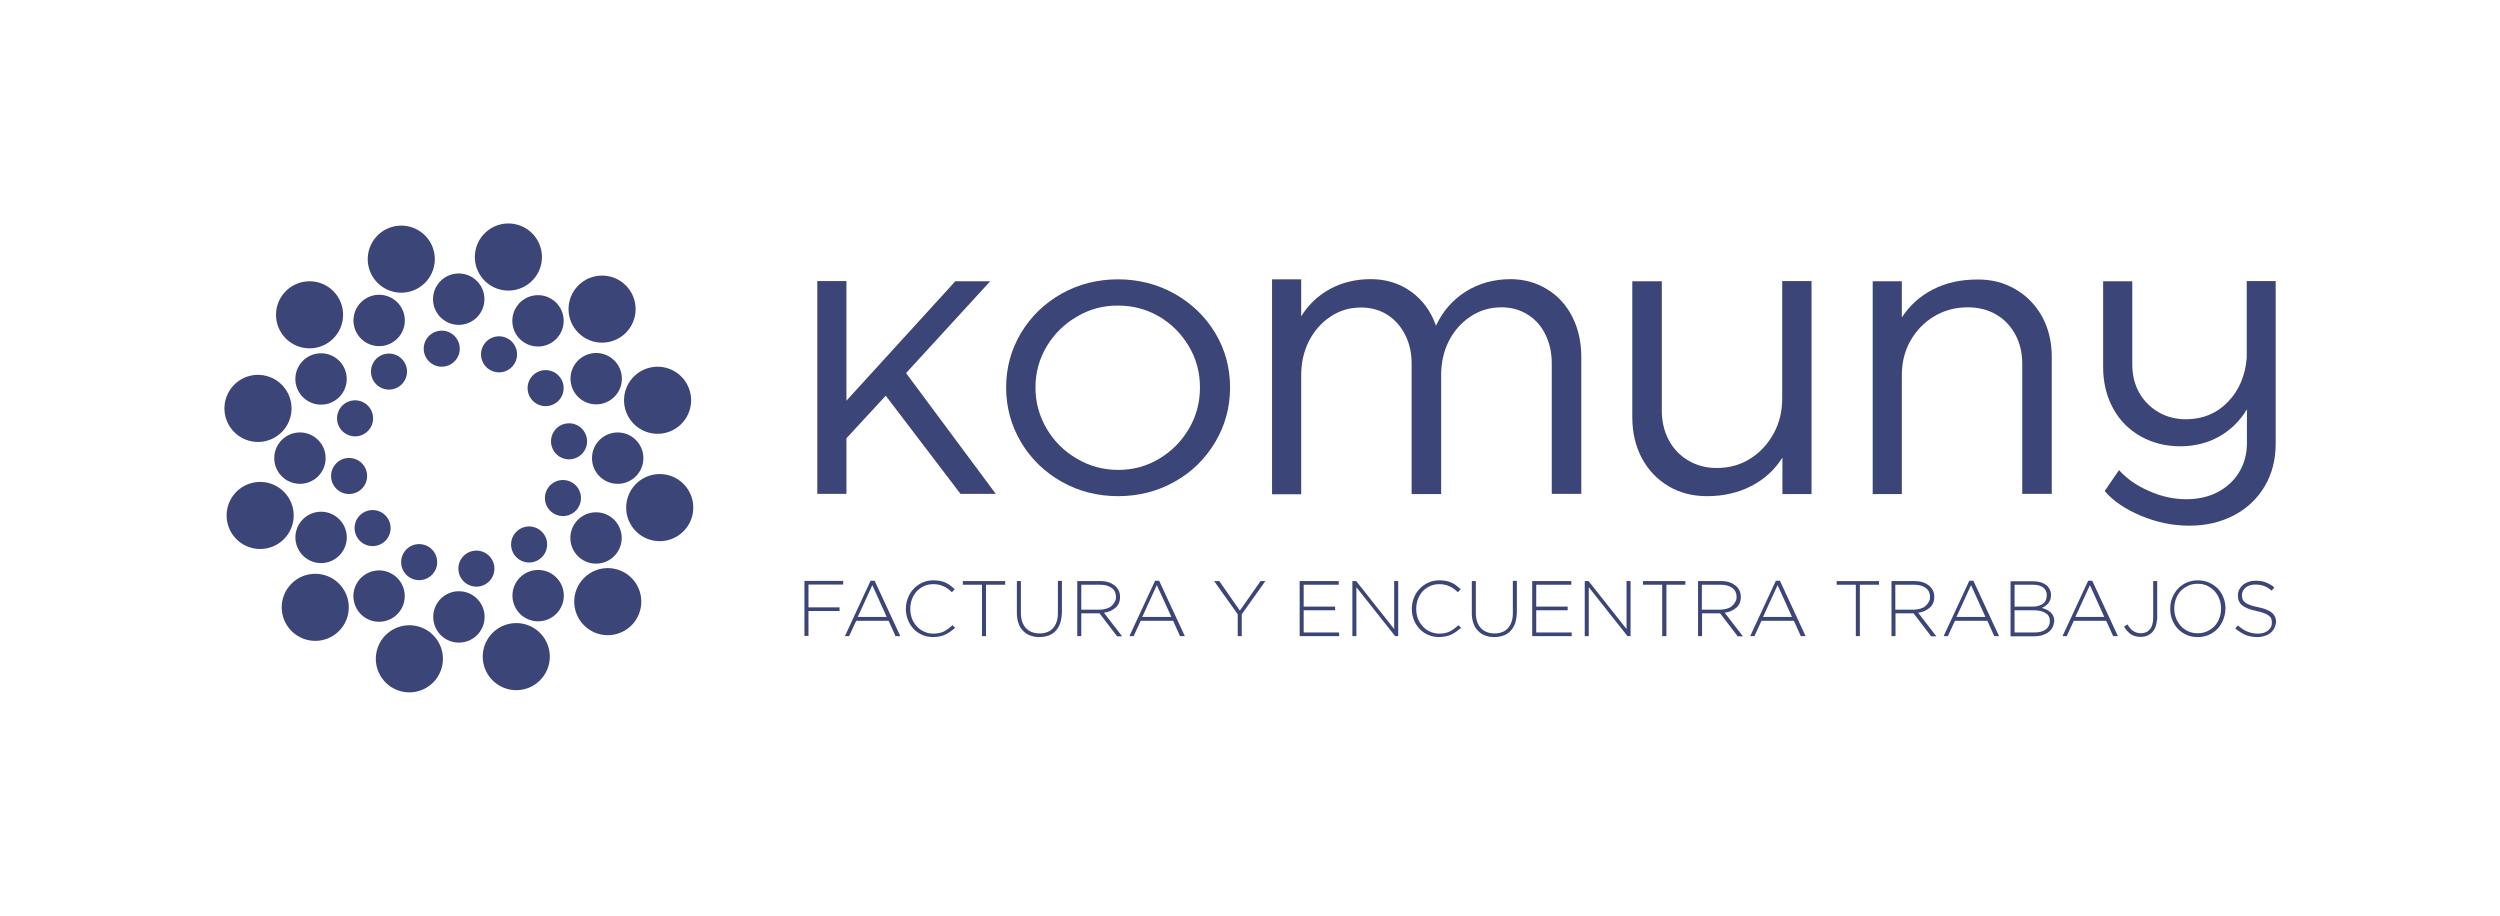 <?xml version="1.0" encoding="utf-8"?>
<!-- Generator: Adobe Illustrator 21.1.0, SVG Export Plug-In . SVG Version: 6.00 Build 0)  -->
<svg version="1.1" id="Capa_1" xmlns="http://www.w3.org/2000/svg" xmlns:xlink="http://www.w3.org/1999/xlink" x="0px" y="0px"
	 viewBox="0 0 1304 478" style="enable-background:new 0 0 1304 478;" xml:space="preserve">
<style type="text/css">
	.st0{fill:#3C4577;}
</style>
<g>
	<g>
		
			<ellipse transform="matrix(2.081998e-02 -1 1 2.081998e-02 78.192 392.096)" class="st0" cx="239.3" cy="156.1" rx="13.4" ry="13.4"/>
		
			<ellipse transform="matrix(0.876 -0.482 0.482 0.876 -56.1 116.024)" class="st0" cx="197.8" cy="167.2" rx="13.4" ry="13.4"/>
		
			<ellipse transform="matrix(0.518 -0.855 0.855 0.518 -88.254 238.526)" class="st0" cx="167.5" cy="197.6" rx="13.4" ry="13.4"/>
		
			<ellipse transform="matrix(2.081998e-02 -1 1 2.081998e-02 -85.806 390.388)" class="st0" cx="156.4" cy="239" rx="13.4" ry="13.4"/>
		
			<ellipse transform="matrix(0.876 -0.482 0.482 0.876 -114.402 115.417)" class="st0" cx="167.5" cy="280.4" rx="13.4" ry="13.4"/>
		
			<ellipse transform="matrix(0.518 -0.855 0.855 0.518 -170.469 319.047)" class="st0" cx="197.8" cy="310.8" rx="13.4" ry="13.4"/>
		
			<ellipse transform="matrix(2.081998e-02 -1 1 2.081998e-02 -87.513 554.386)" class="st0" cx="239.3" cy="321.9" rx="13.4" ry="13.4"/>
		
			<ellipse transform="matrix(0.876 -0.482 0.482 0.876 -115.009 173.719)" class="st0" cx="280.7" cy="310.8" rx="13.4" ry="13.4"/>
		
			<ellipse transform="matrix(0.518 -0.855 0.855 0.518 -89.948 401.261)" class="st0" cx="311" cy="280.4" rx="13.4" ry="13.4"/>
		
			<ellipse transform="matrix(2.081998e-02 -1 1 2.081998e-02 76.484 556.094)" class="st0" cx="322.1" cy="239" rx="13.4" ry="13.4"/>
		
			<ellipse transform="matrix(0.876 -0.482 0.482 0.876 -56.707 174.326)" class="st0" cx="311" cy="197.6" rx="13.4" ry="13.4"/>
		
			<ellipse transform="matrix(0.518 -0.855 0.855 0.518 -7.734 320.741)" class="st0" cx="280.7" cy="167.2" rx="13.4" ry="13.4"/>
		
			<ellipse transform="matrix(0.26 -0.966 0.966 0.26 66.589 355.354)" class="st0" cx="265.2" cy="134.2" rx="17.5" ry="17.5"/>
		
			<ellipse transform="matrix(0.966 -0.258 0.258 0.966 -27.79 58.471)" class="st0" cx="209.3" cy="135.3" rx="17.5" ry="17.5"/>
		
			<ellipse transform="matrix(0.708 -0.706 0.706 0.708 -68.799 161.97)" class="st0" cx="161.5" cy="164.2" rx="17.5" ry="17.5"/>
		
			<ellipse transform="matrix(0.26 -0.966 0.966 0.26 -106.256 287.546)" class="st0" cx="134.5" cy="213.1" rx="17.5" ry="17.5"/>
		
			<ellipse transform="matrix(0.966 -0.258 0.258 0.966 -64.696 43.993)" class="st0" cx="135.6" cy="269" rx="17.5" ry="17.5"/>
		
			<ellipse transform="matrix(0.708 -0.706 0.706 0.708 -175.692 208.626)" class="st0" cx="164.5" cy="316.8" rx="17.5" ry="17.5"/>
		
			<ellipse transform="matrix(0.26 -0.966 0.966 0.26 -174.064 460.391)" class="st0" cx="213.4" cy="343.8" rx="17.5" ry="17.5"/>
		
			<ellipse transform="matrix(0.966 -0.258 0.258 0.966 -79.174 80.899)" class="st0" cx="269.2" cy="342.7" rx="17.5" ry="17.5"/>
		
			<ellipse transform="matrix(0.708 -0.706 0.706 0.708 -129.037 315.519)" class="st0" cx="317.1" cy="313.8" rx="17.5" ry="17.5"/>
		
			<ellipse transform="matrix(0.26 -0.966 0.966 0.26 -1.219 528.199)" class="st0" cx="344" cy="264.9" rx="17.5" ry="17.5"/>
		<ellipse transform="matrix(0.966 -0.258 0.258 0.966 -42.268 95.377)" class="st0" cx="343" cy="209" rx="17.5" ry="17.5"/>
		
			<ellipse transform="matrix(0.708 -0.706 0.706 0.708 -22.144 268.863)" class="st0" cx="314.1" cy="161.2" rx="17.5" ry="17.5"/>
		<ellipse transform="matrix(0.378 -0.926 0.926 0.378 -9.405 355.929)" class="st0" cx="260.3" cy="185" rx="9.4" ry="9.4"/>
		
			<ellipse transform="matrix(0.991 -0.135 0.135 0.991 -22.46 32.811)" class="st0" cx="230.4" cy="181.8" rx="9.4" ry="9.4"/>
		
			<ellipse transform="matrix(0.79 -0.613 0.613 0.79 -76.314 164.931)" class="st0" cx="202.9" cy="194" rx="9.4" ry="9.4"/>
		
			<ellipse transform="matrix(0.378 -0.926 0.926 0.378 -86.944 307.186)" class="st0" cx="185.2" cy="218.3" rx="9.4" ry="9.4"/>
		
			<ellipse transform="matrix(0.991 -0.135 0.135 0.991 -31.881 26.888)" class="st0" cx="182.1" cy="248.2" rx="9.4" ry="9.4"/>
		
			<ellipse transform="matrix(0.79 -0.613 0.613 0.79 -128.152 176.752)" class="st0" cx="194.3" cy="275.7" rx="9.4" ry="9.4"/>
		
			<ellipse transform="matrix(0.378 -0.926 0.926 0.378 -135.686 384.725)" class="st0" cx="218.6" cy="293.4" rx="9.4" ry="9.4"/>
		
			<ellipse transform="matrix(0.991 -0.135 0.135 0.991 -37.803 36.31)" class="st0" cx="248.5" cy="296.5" rx="9.4" ry="9.4"/>
		
			<ellipse transform="matrix(0.79 -0.613 0.613 0.79 -116.332 228.591)" class="st0" cx="276" cy="284.3" rx="9.4" ry="9.4"/>
		
			<ellipse transform="matrix(0.378 -0.926 0.926 0.378 -58.148 433.468)" class="st0" cx="293.7" cy="260" rx="9.4" ry="9.4"/>
		
			<ellipse transform="matrix(0.991 -0.135 0.135 0.991 -28.382 42.232)" class="st0" cx="296.8" cy="230.1" rx="9.4" ry="9.4"/>
		<ellipse transform="matrix(0.79 -0.613 0.613 0.79 -64.493 216.77)" class="st0" cx="284.6" cy="202.7" rx="9.4" ry="9.4"/>
	</g>
	<g>
		<g>
			<path class="st0" d="M519.4,257.6H501l-39-51.2l-20.5,22.2v29h-15.2v-111h15.2V209l56.8-62.3h18.2l-43.9,47.9L519.4,257.6z"/>
			<path class="st0" d="M612.6,153.2c8.9,5,16,11.8,21.2,20.4c5.2,8.6,7.8,18.1,7.8,28.5c0,10.4-2.6,19.9-7.8,28.6
				s-12.2,15.6-21.2,20.6c-8.9,5-18.7,7.5-29.4,7.5c-10.7,0-20.5-2.5-29.4-7.5c-8.9-5-16-11.9-21.2-20.6c-5.2-8.7-7.8-18.3-7.8-28.6
				c0-10.4,2.6-19.8,7.8-28.5c5.2-8.6,12.2-15.4,21.1-20.4c8.9-5,18.7-7.5,29.5-7.5C593.8,145.7,603.6,148.2,612.6,153.2z
				 M561.8,165.1c-6.6,3.8-11.9,9-15.8,15.5c-3.9,6.5-5.9,13.7-5.9,21.5c0,7.8,2,15,5.9,21.6c3.9,6.6,9.2,11.8,15.8,15.6
				c6.6,3.9,13.8,5.8,21.5,5.8c7.7,0,14.8-1.9,21.3-5.8c6.5-3.9,11.7-9.1,15.5-15.6c3.9-6.6,5.8-13.7,5.8-21.6
				c0-7.8-1.9-15-5.8-21.5c-3.9-6.5-9-11.7-15.5-15.5c-6.5-3.8-13.6-5.7-21.3-5.7C575.6,159.3,568.4,161.2,561.8,165.1z"/>
			<path class="st0" d="M807,150.9c5.6,3.4,10,8.2,13.1,14.3c3.1,6.1,4.7,13.1,4.7,20.9v71.5h-15.4v-68c0-5.6-1.1-10.6-3.3-15.1
				c-2.2-4.5-5.3-8-9.4-10.5c-4-2.5-8.6-3.7-13.6-3.7c-5.9,0-11.3,1.6-16.1,4.8c-4.8,3.2-8.6,7.5-11.3,12.8c-2.7,5.4-4,11.3-4,17.8
				v62h-15.4v-68c0-5.6-1.1-10.6-3.4-15.1c-2.3-4.5-5.4-8-9.4-10.5c-4-2.5-8.6-3.7-13.6-3.7c-5.9,0-11.3,1.6-16,4.8
				c-4.8,3.2-8.5,7.5-11.2,12.8c-2.7,5.4-4,11.3-4,17.8v62h-15.2V145.7h15.2v19.3c3.8-6.1,8.8-10.9,15.1-14.3
				c6.3-3.4,13.4-5.1,21.3-5.1c7.9,0,14.9,2.2,20.9,6.5c6,4.3,10.4,10.3,13,17.8c3.5-7.5,8.6-13.4,15.5-17.8
				c6.8-4.3,14.7-6.5,23.7-6.5C795.1,145.7,801.4,147.4,807,150.9z"/>
			<path class="st0" d="M944.9,146.7v111h-15.2v-19c-4,6.3-9.4,11.3-16.2,14.8c-6.8,3.5-14.5,5.3-23.1,5.3c-7.5,0-14.2-1.7-20.1-5.2
				c-5.9-3.5-10.5-8.3-13.9-14.6c-3.3-6.2-5-13.4-5-21.4v-70.9h15.4V214c0,5.8,1.2,11,3.6,15.5c2.4,4.5,5.8,8.1,10.2,10.7
				c4.4,2.6,9.3,3.9,14.8,3.9c6.6,0,12.4-1.6,17.6-4.9c5.2-3.3,9.2-7.7,12.2-13.2c3-5.5,4.4-11.6,4.4-18.2v-61.2H944.9z"/>
			<path class="st0" d="M1051.3,150.9c5.9,3.4,10.5,8.2,13.9,14.3c3.3,6.1,5,13.1,5,20.9v71.5h-15.4v-68c0-5.6-1.2-10.6-3.6-15.1
				c-2.4-4.5-5.8-8-10.1-10.5c-4.3-2.5-9.3-3.7-14.7-3.7c-6.6,0-12.4,1.6-17.7,4.8s-9.3,7.5-12.3,12.8c-3,5.4-4.4,11.3-4.4,17.8v62
				h-15.2v-111h15.2v18.9c4-6.2,9.4-11.1,16.2-14.6c6.8-3.5,14.5-5.2,23.1-5.2C1038.7,145.7,1045.4,147.4,1051.3,150.9z"/>
			<path class="st0" d="M1187,146.7v84.7c0,8.3-1.9,15.8-5.7,22.2c-3.8,6.4-9.1,11.5-15.9,15.1c-6.8,3.6-14.6,5.5-23.4,5.5
				c-8.6,0-16.9-1.7-25.1-5.1c-8.2-3.4-14.6-7.7-19.1-13l7.5-10.9c3.9,4.4,9.1,8.1,15.6,10.9c6.5,2.9,13,4.3,19.4,4.3
				c6.1,0,11.6-1.2,16.4-3.7c4.8-2.5,8.6-6,11.3-10.5c2.7-4.5,4-9.5,4-15.1v-17.6c-3.6,6-8.4,10.7-14.3,14.1
				c-6,3.4-12.7,5.1-20.1,5.2c-7.8,0-14.8-1.7-21-5.2c-6.2-3.5-11-8.3-14.4-14.6c-3.4-6.2-5.2-13.4-5.2-21.4v-44.9h15.2v43.4
				c0,5.5,1.2,10.4,3.6,14.7c2.4,4.3,5.8,7.7,10.1,10.2c4.3,2.5,9.1,3.7,14.5,3.7c8.7-0.1,15.9-3.1,21.6-9c5.8-5.9,9.1-13.6,9.9-23
				v-40.1H1187z"/>
		</g>
		<g>
			<path class="st0" d="M421.7,305v11.8h16.2v1.9h-16.2v13h-2.1v-28.7h20.2v1.9H421.7z"/>
			<path class="st0" d="M467.1,331.8l-3.6-8h-16.9l-3.7,8h-2.2l13.4-28.9h2.1l13.4,28.9H467.1z M455,305.2l-7.6,16.6h15.1L455,305.2
				z"/>
			<path class="st0" d="M495.9,329.3c-0.8,0.6-1.7,1.1-2.6,1.6c-0.9,0.4-1.9,0.8-3,1c-1.1,0.2-2.2,0.4-3.5,0.4c-2.1,0-4-0.4-5.7-1.1
				c-1.8-0.8-3.3-1.8-4.5-3.1s-2.3-2.9-3-4.7c-0.7-1.8-1.1-3.7-1.1-5.8v-0.1c0-2,0.4-3.9,1.1-5.7c0.7-1.8,1.7-3.4,3-4.7
				c1.3-1.4,2.8-2.4,4.5-3.2c1.7-0.8,3.7-1.2,5.7-1.2c1.3,0,2.4,0.1,3.5,0.3c1,0.2,2,0.5,2.9,0.9c0.9,0.4,1.7,0.9,2.5,1.5
				c0.8,0.6,1.5,1.2,2.3,1.9l-1.5,1.6c-0.6-0.6-1.3-1.2-2-1.7c-0.7-0.5-1.4-1-2.2-1.3c-0.8-0.4-1.6-0.7-2.5-0.9
				c-0.9-0.2-1.9-0.3-3-0.3c-1.7,0-3.3,0.3-4.8,1c-1.5,0.7-2.8,1.6-3.8,2.7c-1.1,1.2-1.9,2.5-2.5,4.1c-0.6,1.6-0.9,3.2-0.9,5v0.1
				c0,1.8,0.3,3.5,0.9,5.1c0.6,1.6,1.5,2.9,2.6,4.1c1.1,1.2,2.4,2.1,3.8,2.7c1.5,0.7,3.1,1,4.8,1c2.1,0,3.9-0.4,5.4-1.1
				c1.5-0.8,3-1.9,4.5-3.3l1.4,1.4C497.5,328,496.7,328.7,495.9,329.3z"/>
			<path class="st0" d="M514.3,305v26.8h-2.1V305h-10v-1.9h22.1v1.9H514.3z"/>
			<path class="st0" d="M553,325.1c-0.6,1.6-1.4,2.9-2.4,4c-1,1.1-2.3,1.9-3.7,2.4c-1.4,0.5-3,0.8-4.8,0.8c-1.7,0-3.3-0.3-4.7-0.8
				c-1.4-0.5-2.7-1.3-3.7-2.4c-1.1-1.1-1.9-2.3-2.4-3.9c-0.6-1.5-0.9-3.3-0.9-5.3v-16.8h2.1v16.6c0,3.4,0.9,6,2.6,7.9
				c1.7,1.8,4.1,2.8,7.2,2.8c1.4,0,2.8-0.2,3.9-0.7c1.2-0.4,2.2-1.1,3-2c0.8-0.9,1.5-2,1.9-3.3c0.5-1.3,0.7-2.8,0.7-4.6v-16.8h2.1
				v16.5C553.8,321.7,553.5,323.5,553,325.1z"/>
			<path class="st0" d="M582.6,331.8l-9.1-11.9H564v11.9h-2.1v-28.7H574c1.6,0,3,0.2,4.2,0.6c1.3,0.4,2.3,1,3.2,1.7
				c0.9,0.7,1.6,1.6,2.1,2.6c0.5,1,0.7,2.1,0.7,3.3v0.1c0,1.2-0.2,2.3-0.6,3.2s-1,1.8-1.8,2.4c-0.8,0.7-1.6,1.2-2.7,1.7
				s-2.1,0.7-3.3,0.9l9.5,12.3H582.6z M582.1,311.3c0-1.9-0.7-3.5-2.2-4.6c-1.4-1.1-3.5-1.7-6.1-1.7H564v13h9.7
				c1.2,0,2.3-0.2,3.3-0.5c1-0.3,1.9-0.7,2.6-1.3c0.7-0.6,1.3-1.2,1.7-2.1C581.9,313.4,582.1,312.4,582.1,311.3L582.1,311.3z"/>
			<path class="st0" d="M615.5,331.8l-3.6-8H595l-3.7,8h-2.2l13.4-28.9h2.1l13.4,28.9H615.5z M603.4,305.2l-7.6,16.6H611
				L603.4,305.2z"/>
			<path class="st0" d="M647.7,320.4v11.4h-2.1v-11.4l-12.3-17.3h2.7l10.7,15.4l10.8-15.4h2.5L647.7,320.4z"/>
			<path class="st0" d="M677.9,331.8v-28.7h20.4v1.9H680v11.4h16.4v1.9H680v11.6h18.5v1.9H677.9z"/>
			<path class="st0" d="M727.7,331.8l-20.2-25.5v25.5h-2.1v-28.7h2l19.8,25v-25h2.1v28.7H727.7z"/>
			<path class="st0" d="M759.8,329.3c-0.8,0.6-1.7,1.1-2.6,1.6c-0.9,0.4-1.9,0.8-3,1c-1.1,0.2-2.2,0.4-3.5,0.4c-2.1,0-4-0.4-5.7-1.1
				c-1.8-0.8-3.3-1.8-4.5-3.1s-2.3-2.9-3-4.7c-0.7-1.8-1.1-3.7-1.1-5.8v-0.1c0-2,0.4-3.9,1.1-5.7c0.7-1.8,1.7-3.4,3-4.7
				c1.3-1.4,2.8-2.4,4.5-3.2c1.7-0.8,3.7-1.2,5.7-1.2c1.3,0,2.4,0.1,3.5,0.3c1,0.2,2,0.5,2.9,0.9c0.9,0.4,1.7,0.9,2.5,1.5
				c0.8,0.6,1.5,1.2,2.3,1.9l-1.5,1.6c-0.6-0.6-1.3-1.2-2-1.7c-0.7-0.5-1.4-1-2.2-1.3c-0.8-0.4-1.6-0.7-2.5-0.9
				c-0.9-0.2-1.9-0.3-3-0.3c-1.7,0-3.3,0.3-4.8,1c-1.5,0.7-2.8,1.6-3.8,2.7c-1.1,1.2-1.9,2.5-2.5,4.1c-0.6,1.6-0.9,3.2-0.9,5v0.1
				c0,1.8,0.3,3.5,0.9,5.1c0.6,1.6,1.5,2.9,2.6,4.1c1.1,1.2,2.4,2.1,3.8,2.7c1.5,0.7,3.1,1,4.8,1c2.1,0,3.9-0.4,5.4-1.1
				c1.5-0.8,3-1.9,4.5-3.3l1.4,1.4C761.4,328,760.6,328.7,759.8,329.3z"/>
			<path class="st0" d="M790.3,325.1c-0.6,1.6-1.4,2.9-2.4,4c-1,1.1-2.3,1.9-3.7,2.4c-1.4,0.5-3,0.8-4.8,0.8c-1.7,0-3.3-0.3-4.7-0.8
				c-1.4-0.5-2.7-1.3-3.7-2.4c-1.1-1.1-1.9-2.3-2.4-3.9c-0.6-1.5-0.9-3.3-0.9-5.3v-16.8h2.1v16.6c0,3.4,0.9,6,2.6,7.9
				c1.7,1.8,4.1,2.8,7.2,2.8c1.4,0,2.8-0.2,3.9-0.7c1.2-0.4,2.2-1.1,3-2c0.8-0.9,1.5-2,1.9-3.3c0.5-1.3,0.7-2.8,0.7-4.6v-16.8h2.1
				v16.5C791.1,321.7,790.8,323.5,790.3,325.1z"/>
			<path class="st0" d="M799.2,331.8v-28.7h20.4v1.9h-18.3v11.4h16.4v1.9h-16.4v11.6h18.5v1.9H799.2z"/>
			<path class="st0" d="M848.9,331.8l-20.2-25.5v25.5h-2.1v-28.7h2l19.8,25v-25h2.1v28.7H848.9z"/>
			<path class="st0" d="M869.2,305v26.8H867V305h-10v-1.9h22.1v1.9H869.2z"/>
			<path class="st0" d="M906.3,331.8l-9.1-11.9h-9.4v11.9h-2.1v-28.7h12.1c1.6,0,3,0.2,4.2,0.6c1.3,0.4,2.3,1,3.2,1.7
				c0.9,0.7,1.6,1.6,2.1,2.6c0.5,1,0.7,2.1,0.7,3.3v0.1c0,1.2-0.2,2.3-0.6,3.2c-0.4,0.9-1,1.8-1.8,2.4c-0.8,0.7-1.6,1.2-2.7,1.7
				s-2.1,0.7-3.3,0.9l9.5,12.3H906.3z M905.8,311.3c0-1.9-0.7-3.5-2.2-4.6c-1.4-1.1-3.5-1.7-6.1-1.7h-9.8v13h9.7
				c1.2,0,2.3-0.2,3.3-0.5c1-0.3,1.9-0.7,2.6-1.3c0.7-0.6,1.3-1.2,1.7-2.1C905.6,313.4,905.8,312.4,905.8,311.3L905.8,311.3z"/>
			<path class="st0" d="M939.3,331.8l-3.6-8h-16.9l-3.7,8h-2.2l13.4-28.9h2.1l13.4,28.9H939.3z M927.2,305.2l-7.6,16.6h15.1
				L927.2,305.2z"/>
			<path class="st0" d="M970.1,305v26.8h-2.1V305h-10v-1.9h22.1v1.9H970.1z"/>
			<path class="st0" d="M1007.2,331.8l-9.1-11.9h-9.4v11.9h-2.1v-28.7h12.1c1.6,0,3,0.2,4.2,0.6c1.3,0.4,2.3,1,3.2,1.7
				c0.9,0.7,1.6,1.6,2.1,2.6c0.5,1,0.7,2.1,0.7,3.3v0.1c0,1.2-0.2,2.3-0.6,3.2s-1,1.8-1.8,2.4c-0.8,0.7-1.6,1.2-2.7,1.7
				s-2.1,0.7-3.3,0.9l9.5,12.3H1007.2z M1006.7,311.3c0-1.9-0.7-3.5-2.2-4.6c-1.4-1.1-3.5-1.7-6.1-1.7h-9.8v13h9.7
				c1.2,0,2.3-0.2,3.3-0.5c1-0.3,1.9-0.7,2.6-1.3c0.7-0.6,1.3-1.2,1.7-2.1C1006.5,313.4,1006.7,312.4,1006.7,311.3L1006.7,311.3z"/>
			<path class="st0" d="M1040.2,331.8l-3.6-8h-16.9l-3.7,8h-2.2l13.4-28.9h2.1l13.4,28.9H1040.2z M1028.1,305.2l-7.6,16.6h15.1
				L1028.1,305.2z"/>
			<path class="st0" d="M1070.6,327.2c-0.5,1-1.2,1.8-2.1,2.5c-0.9,0.7-2,1.2-3.2,1.6c-1.3,0.4-2.7,0.6-4.2,0.6h-12.4v-28.7h11.8
				c1.4,0,2.7,0.2,3.8,0.5c1.1,0.3,2.1,0.8,2.9,1.4c0.8,0.6,1.4,1.4,1.9,2.2c0.4,0.9,0.7,1.8,0.7,2.9v0.1c0,1-0.1,1.8-0.4,2.6
				c-0.3,0.7-0.7,1.4-1.1,1.9c-0.5,0.5-1,1-1.6,1.4c-0.6,0.4-1.2,0.7-1.7,0.9c0.8,0.2,1.7,0.5,2.5,0.9c0.8,0.4,1.5,0.8,2.1,1.4
				c0.6,0.6,1.1,1.2,1.4,2c0.4,0.8,0.5,1.6,0.5,2.6v0.1C1071.3,325.2,1071.1,326.3,1070.6,327.2z M1067.6,310.4
				c0-1.6-0.6-2.9-1.8-3.9c-1.2-1-3-1.5-5.3-1.5h-9.7v11.4h9.5c1.1,0,2.1-0.1,3-0.4c0.9-0.3,1.7-0.6,2.3-1.1
				c0.7-0.5,1.2-1.1,1.5-1.9C1067.4,312.3,1067.6,311.4,1067.6,310.4L1067.6,310.4z M1069.2,323.9c0-1.8-0.7-3.2-2.2-4.1
				c-1.5-1-3.7-1.5-6.5-1.5h-9.7v11.6h10.4c2.5,0,4.4-0.5,5.9-1.6C1068.5,327.2,1069.2,325.8,1069.2,323.9L1069.2,323.9z"/>
			<path class="st0" d="M1102.2,331.8l-3.6-8h-16.9l-3.7,8h-2.2l13.4-28.9h2.1l13.4,28.9H1102.2z M1090.1,305.2l-7.6,16.6h15.1
				L1090.1,305.2z"/>
			<path class="st0" d="M1124.4,326.7c-0.4,1.2-1,2.2-1.8,3.1c-0.8,0.8-1.7,1.4-2.7,1.8c-1,0.4-2.1,0.6-3.3,0.6
				c-2.1,0-3.9-0.5-5.3-1.5c-1.4-1-2.5-2.3-3.4-3.9l1.8-1.1c0.4,0.7,0.9,1.4,1.4,2c0.5,0.6,1,1.1,1.6,1.4c0.6,0.4,1.2,0.7,1.8,0.9
				c0.7,0.2,1.4,0.3,2.3,0.3c0.9,0,1.7-0.2,2.5-0.5c0.8-0.3,1.4-0.8,2-1.5c0.6-0.6,1-1.4,1.3-2.4s0.5-2.1,0.5-3.3v-19.5h2.1v19.4
				C1125,324.1,1124.8,325.5,1124.4,326.7z"/>
			<path class="st0" d="M1159.7,323.1c-0.7,1.8-1.7,3.4-2.9,4.7c-1.3,1.4-2.8,2.5-4.6,3.3c-1.8,0.8-3.8,1.2-5.9,1.2
				c-2.2,0-4.2-0.4-5.9-1.2c-1.8-0.8-3.3-1.9-4.5-3.2c-1.3-1.4-2.2-2.9-2.9-4.7s-1-3.6-1-5.6v-0.1c0-2,0.3-3.8,1-5.6
				c0.7-1.8,1.7-3.4,2.9-4.7c1.3-1.4,2.8-2.5,4.6-3.3s3.8-1.2,5.9-1.2c2.2,0,4.1,0.4,5.9,1.2s3.3,1.9,4.6,3.2
				c1.3,1.4,2.2,2.9,2.9,4.7c0.7,1.8,1,3.7,1,5.6c0,0,0,0.1,0,0.1C1160.7,319.4,1160.4,321.3,1159.7,323.1z M1158.5,317.4
				c0-1.8-0.3-3.5-0.9-5c-0.6-1.6-1.5-2.9-2.5-4.1c-1.1-1.2-2.4-2.1-3.9-2.8c-1.5-0.7-3.1-1-4.9-1c-1.8,0-3.4,0.3-4.9,1
				c-1.5,0.7-2.8,1.6-3.9,2.7c-1.1,1.2-1.9,2.5-2.5,4.1c-0.6,1.6-0.9,3.2-0.9,5v0.1c0,1.8,0.3,3.5,0.9,5c0.6,1.6,1.5,2.9,2.5,4.1
				c1.1,1.2,2.4,2.1,3.9,2.8c1.5,0.7,3.1,1,4.9,1c1.8,0,3.4-0.3,4.9-1c1.5-0.7,2.8-1.6,3.9-2.7c1.1-1.2,1.9-2.5,2.5-4.1
				C1158.2,321,1158.5,319.3,1158.5,317.4L1158.5,317.4z"/>
			<path class="st0" d="M1186.3,327.6c-0.5,1-1.1,1.8-2,2.5c-0.8,0.7-1.8,1.2-3,1.6c-1.2,0.4-2.4,0.6-3.8,0.6
				c-2.3,0-4.4-0.4-6.2-1.1c-1.8-0.8-3.6-1.9-5.4-3.4l1.4-1.6c0.8,0.7,1.6,1.4,2.4,1.9c0.8,0.5,1.6,1,2.4,1.3
				c0.8,0.3,1.7,0.6,2.6,0.8c0.9,0.2,1.9,0.3,3,0.3c1.1,0,2.1-0.1,3-0.4c0.9-0.3,1.7-0.7,2.3-1.2c0.6-0.5,1.1-1.1,1.5-1.8
				c0.4-0.7,0.5-1.5,0.5-2.3v-0.1c0-0.8-0.1-1.4-0.3-2c-0.2-0.6-0.7-1.1-1.3-1.6c-0.6-0.5-1.4-0.9-2.5-1.3c-1-0.4-2.4-0.8-4-1.1
				c-1.7-0.4-3.2-0.8-4.4-1.3c-1.2-0.5-2.2-1-3-1.7c-0.8-0.6-1.3-1.4-1.7-2.2c-0.4-0.8-0.5-1.8-0.5-2.9v-0.1c0-1.1,0.2-2.1,0.7-3
				c0.5-0.9,1.1-1.7,1.9-2.4c0.8-0.7,1.8-1.2,2.9-1.6c1.1-0.4,2.4-0.6,3.7-0.6c2.1,0,3.9,0.3,5.4,0.9c1.5,0.6,3,1.4,4.4,2.6
				l-1.4,1.7c-1.4-1.2-2.7-2-4.1-2.5c-1.4-0.5-2.9-0.7-4.4-0.7c-1.1,0-2,0.1-2.9,0.4c-0.9,0.3-1.6,0.7-2.2,1.2
				c-0.6,0.5-1.1,1.1-1.4,1.7c-0.3,0.7-0.5,1.4-0.5,2.1v0.1c0,0.8,0.1,1.5,0.3,2.1c0.2,0.6,0.7,1.2,1.3,1.7c0.6,0.5,1.5,1,2.6,1.4
				c1.1,0.4,2.5,0.8,4.2,1.1c3.3,0.7,5.7,1.6,7.2,2.9c1.5,1.2,2.2,2.9,2.2,5v0.1C1187,325.5,1186.8,326.6,1186.3,327.6z"/>
		</g>
	</g>
</g>
</svg>
